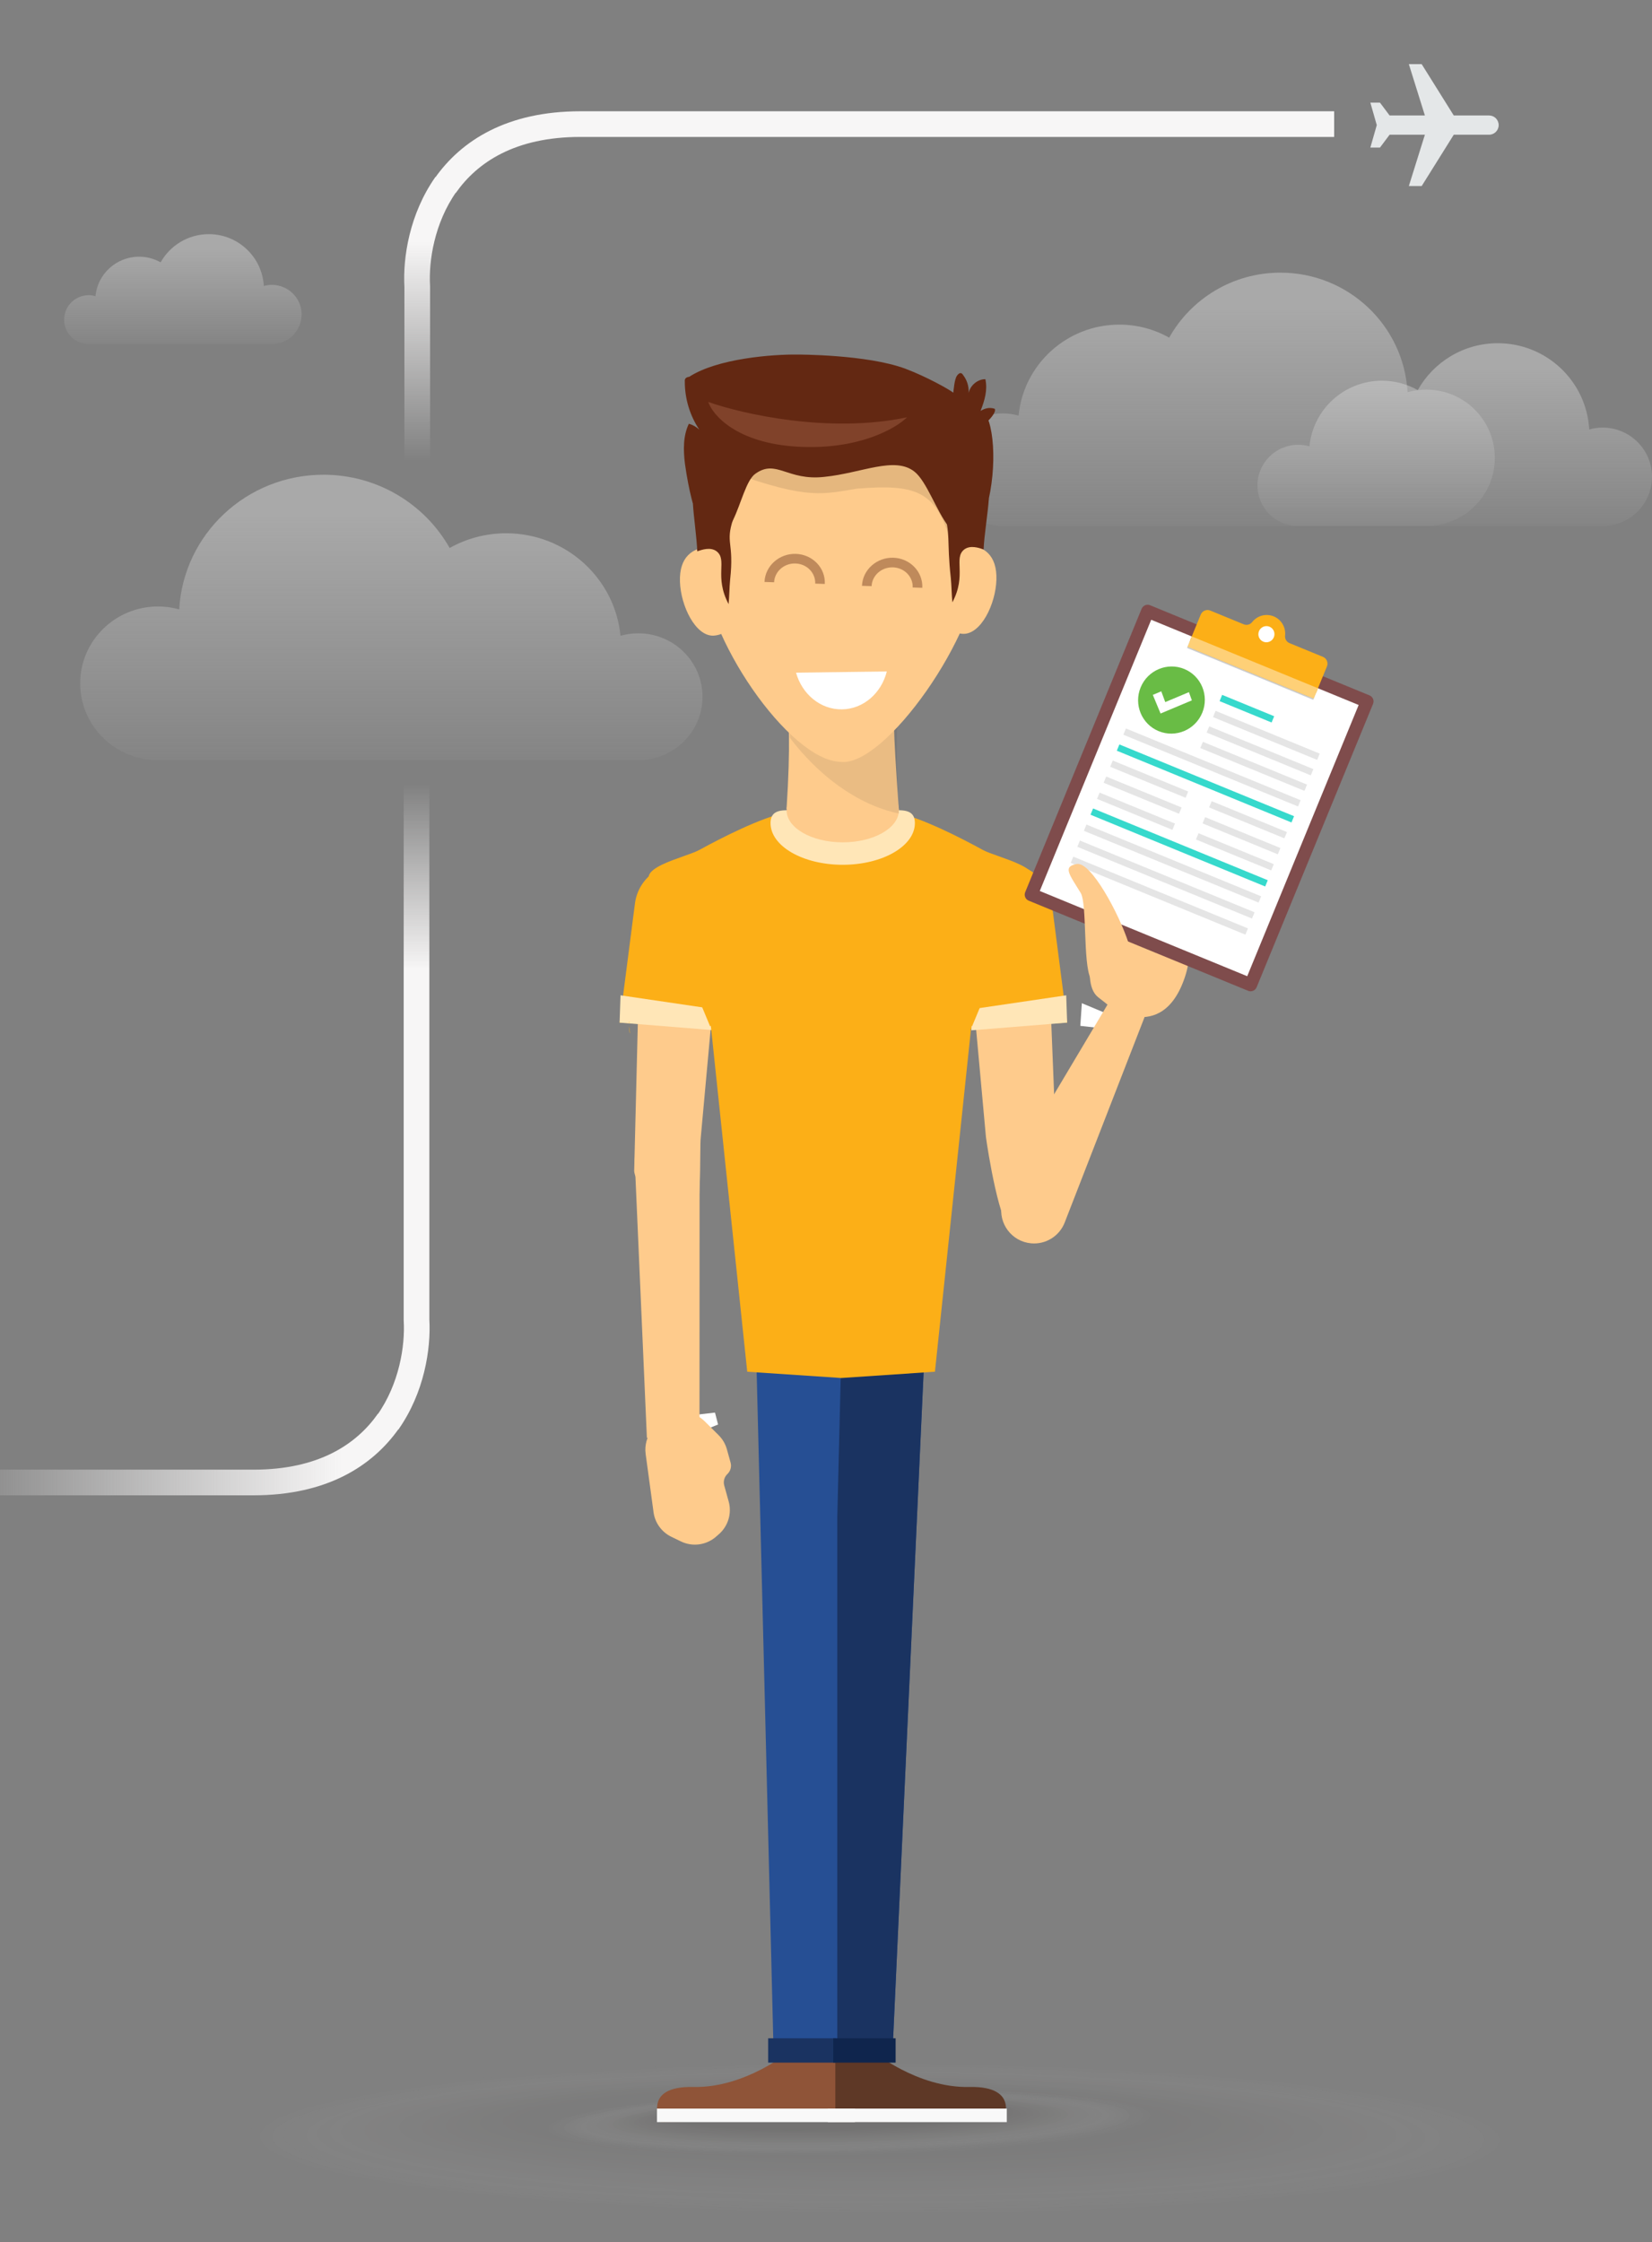 <svg width="1030" height="1398" viewBox="0 0 1030 1398" version="1.1" xmlns="http://www.w3.org/2000/svg" xmlns:xlink="http://www.w3.org/1999/xlink">
<rect x="0" y="0" width="1030" height="1398" fill="#808080" stroke="none"/>
<g id="Canvas" transform="matrix(2 0 0 2 -5688 2018)">
<clipPath id="clip-0" clip-rule="evenodd">
<path d="M 2844 -1009L 3359 -1009L 3359 -310L 2844 -310L 2844 -1009Z" fill="#FFFFFF"/>
</clipPath>
<g id="travel-medical-insurance--required-when" clip-path="url(#clip-0)">
<g id="Group">
<g id="Union">
<use xlink:href="#path0_fill" transform="translate(3139 -924)" fill="url(#paint0_linear)" fill-opacity="0.4"/>
</g>
<g id="Union">
<use xlink:href="#path1_fill" transform="translate(3236 -902)" fill="url(#paint1_linear)" fill-opacity="0.4"/>
</g>
<g id="Group" opacity="0.05">
<g id="Vector" opacity="0.038">
<use xlink:href="#path2_fill" transform="matrix(1 0.028 -0.028 1 2918.84 -372.182)" fill="#F7F6F6"/>
</g>
<g id="Vector" opacity="0.077">
<use xlink:href="#path3_fill" transform="matrix(1 0.028 -0.028 1 2922.35 -372.111)" fill="#EEEEEE"/>
</g>
<g id="Vector" opacity="0.115">
<use xlink:href="#path4_fill" transform="matrix(1 0.028 -0.028 1 2925.97 -371.334)" fill="#E6E5E5"/>
</g>
<g id="Vector" opacity="0.154">
<use xlink:href="#path5_fill" transform="matrix(1 0.028 -0.028 1 2929.6 -370.556)" fill="#DEDDDC"/>
</g>
<g id="Vector" opacity="0.192">
<use xlink:href="#path6_fill" transform="matrix(1 0.028 -0.028 1 2933.11 -370.457)" fill="#D5D4D3"/>
</g>
<g id="Vector" opacity="0.231">
<use xlink:href="#path7_fill" transform="matrix(1 0.028 -0.028 1 2936.74 -369.68)" fill="#CDCBCB"/>
</g>
<g id="Vector" opacity="0.269">
<use xlink:href="#path8_fill" transform="matrix(1 0.028 -0.028 1 2940.22 -368.739)" fill="#C5C3C2"/>
</g>
<g id="Vector" opacity="0.308">
<use xlink:href="#path9_fill" transform="matrix(1 0.028 -0.028 1 2943.73 -368.641)" fill="#BCBAB9"/>
</g>
<g id="Vector" opacity="0.346">
<use xlink:href="#path10_fill" transform="matrix(1 0.028 -0.028 1 2947.51 -368.535)" fill="#B4B1B0"/>
</g>
<g id="Vector" opacity="0.385">
<use xlink:href="#path11_fill" transform="matrix(1 0.028 -0.028 1 2951 -367.761)" fill="#ACA9A8"/>
</g>
<g id="Vector" opacity="0.423">
<use xlink:href="#path12_fill" transform="matrix(1 0.028 -0.028 1 2954.65 -367.685)" fill="#A3A09F"/>
</g>
<g id="Vector" opacity="0.462">
<use xlink:href="#path13_fill" transform="matrix(1 0.028 -0.028 1 2958.14 -366.912)" fill="#9B9896"/>
</g>
<g id="Vector" opacity="0.5">
<use xlink:href="#path14_fill" transform="matrix(1 0.028 -0.028 1 2961.63 -366.138)" fill="#938F8E"/>
</g>
<g id="Vector" opacity="0.538">
<use xlink:href="#path15_fill" transform="matrix(1 0.028 -0.028 1 2965.28 -366.036)" fill="#8A8685"/>
</g>
<g id="Vector" opacity="0.577">
<use xlink:href="#path16_fill" transform="matrix(1 0.028 -0.028 1 2968.92 -365.935)" fill="#827E7C"/>
</g>
<g id="Vector" opacity="0.615">
<use xlink:href="#path17_fill" transform="matrix(1 0.028 -0.028 1 2972.42 -365.194)" fill="#797573"/>
</g>
<g id="Vector" opacity="0.654">
<use xlink:href="#path18_fill" transform="matrix(1 0.028 -0.028 1 2976.04 -364.414)" fill="#716D6B"/>
</g>
<g id="Vector" opacity="0.692">
<use xlink:href="#path19_fill" transform="matrix(1 0.028 -0.028 1 2979.55 -364.318)" fill="#696462"/>
</g>
<g id="Vector" opacity="0.731">
<use xlink:href="#path20_fill" transform="matrix(1 0.028 -0.028 1 2983.18 -363.54)" fill="#605B59"/>
</g>
<g id="Vector" opacity="0.769">
<use xlink:href="#path21_fill" transform="matrix(1 0.028 -0.028 1 2986.82 -363.264)" fill="#585350"/>
</g>
<g id="Vector" opacity="0.808">
<use xlink:href="#path22_fill" transform="matrix(1 0.028 -0.028 1 2990.48 -363.84)" fill="#504A48"/>
</g>
<g id="Vector" opacity="0.846">
<use xlink:href="#path23_fill" transform="matrix(1 0.028 -0.028 1 2993.97 -363.066)" fill="#47413F"/>
</g>
<g id="Vector" opacity="0.885">
<use xlink:href="#path24_fill" transform="matrix(1 0.028 -0.028 1 2997.48 -362.967)" fill="#3F3936"/>
</g>
<g id="Vector" opacity="0.923">
<use xlink:href="#path25_fill" transform="matrix(1 0.028 -0.028 1 3001.11 -362.19)" fill="#37302D"/>
</g>
<g id="Vector" opacity="0.962">
<use xlink:href="#path26_fill" transform="matrix(1 0.028 -0.028 1 3004.74 -361.445)" fill="#2E2825"/>
</g>
</g>
<g id="Union">
<use xlink:href="#path27_fill" transform="matrix(-1 0 0 1 3063 -861)" fill="url(#paint27_linear)" fill-opacity="0.4"/>
</g>
<g id="Vector">
<use xlink:href="#path28_fill" transform="matrix(6.12323e-17 1 -1 6.12323e-17 3311.2 -989)" fill="#E4E7E8"/>
</g>
<g id="Vector 14 (Stroke)">
<use xlink:href="#path29_fill" transform="translate(2970 -953.809)" fill="url(#paint29_linear)"/>
</g>
<g id="Vector 14 (Stroke)">
<use xlink:href="#path30_fill" transform="translate(2979.57 -974.309)" fill="#F7F6F6"/>
</g>
<g id="Vector 14 (Stroke)">
<use xlink:href="#path29_fill" transform="matrix(-1 1.22465e-16 -1.22465e-16 -1 2977.92 -563.323)" fill="url(#paint31_linear)"/>
</g>
<g id="Vector 14 (Stroke)">
<use xlink:href="#path31_fill" transform="matrix(-1 1.22465e-16 -1.22465e-16 -1 2968.35 -542.823)" fill="url(#paint32_linear)"/>
</g>
<g id="Union">
<use xlink:href="#path32_fill" transform="translate(2864 -936)" fill="url(#paint33_linear)" fill-opacity="0.4"/>
</g>
<g id="Group">
<g id="Group">
<g id="Group" opacity="0.11">
<g id="Vector" opacity="0.038">
<use xlink:href="#path33_fill" transform="translate(3014.91 -357.528)" fill="#F7F6F6"/>
</g>
<g id="Vector" opacity="0.077">
<use xlink:href="#path34_fill" transform="translate(3016.55 -357.539)" fill="#EEEEEE"/>
</g>
<g id="Vector" opacity="0.115">
<use xlink:href="#path35_fill" transform="translate(3018.25 -357.261)" fill="#E6E5E5"/>
</g>
<g id="Vector" opacity="0.154">
<use xlink:href="#path36_fill" transform="translate(3019.95 -356.983)" fill="#DEDDDC"/>
</g>
<g id="Vector" opacity="0.192">
<use xlink:href="#path37_fill" transform="translate(3021.59 -356.983)" fill="#D5D4D3"/>
</g>
<g id="Vector" opacity="0.231">
<use xlink:href="#path38_fill" transform="translate(3023.29 -356.704)" fill="#CDCBCB"/>
</g>
<g id="Vector" opacity="0.269">
<use xlink:href="#path39_fill" transform="translate(3024.93 -356.358)" fill="#C5C3C2"/>
</g>
<g id="Vector" opacity="0.308">
<use xlink:href="#path40_fill" transform="translate(3026.57 -356.358)" fill="#BCBAB9"/>
</g>
<g id="Vector" opacity="0.346">
<use xlink:href="#path41_fill" transform="translate(3028.33 -356.358)" fill="#B4B1B0"/>
</g>
<g id="Vector" opacity="0.385">
<use xlink:href="#path42_fill" transform="translate(3029.97 -356.079)" fill="#ACA9A8"/>
</g>
<g id="Vector" opacity="0.423">
<use xlink:href="#path43_fill" transform="translate(3031.67 -356.091)" fill="#A3A09F"/>
</g>
<g id="Vector" opacity="0.462">
<use xlink:href="#path44_fill" transform="translate(3033.31 -355.812)" fill="#9B9896"/>
</g>
<g id="Vector" opacity="0.5">
<use xlink:href="#path45_fill" transform="translate(3034.95 -355.534)" fill="#938F8E"/>
</g>
<g id="Vector" opacity="0.538">
<use xlink:href="#path46_fill" transform="translate(3036.65 -355.534)" fill="#8A8685"/>
</g>
<g id="Vector" opacity="0.577">
<use xlink:href="#path47_fill" transform="translate(3038.35 -355.535)" fill="#827E7C"/>
</g>
<g id="Vector" opacity="0.615">
<use xlink:href="#path48_fill" transform="translate(3039.99 -355.27)" fill="#797573"/>
</g>
<g id="Vector" opacity="0.654">
<use xlink:href="#path49_fill" transform="translate(3041.69 -354.991)" fill="#716D6B"/>
</g>
<g id="Vector" opacity="0.692">
<use xlink:href="#path50_fill" transform="translate(3043.33 -354.992)" fill="#696462"/>
</g>
<g id="Vector" opacity="0.731">
<use xlink:href="#path51_fill" transform="translate(3045.03 -354.713)" fill="#605B59"/>
</g>
<g id="Vector" opacity="0.769">
<use xlink:href="#path52_fill" transform="translate(3046.73 -354.642)" fill="#585350"/>
</g>
<g id="Vector" opacity="0.808">
<use xlink:href="#path53_fill" transform="translate(3048.43 -354.922)" fill="#504A48"/>
</g>
<g id="Vector" opacity="0.846">
<use xlink:href="#path54_fill" transform="translate(3050.07 -354.643)" fill="#47413F"/>
</g>
<g id="Vector" opacity="0.885">
<use xlink:href="#path55_fill" transform="translate(3051.71 -354.643)" fill="#3F3936"/>
</g>
<g id="Vector" opacity="0.923">
<use xlink:href="#path56_fill" transform="translate(3053.41 -354.365)" fill="#37302D"/>
</g>
<g id="Vector" opacity="0.962">
<use xlink:href="#path57_fill" transform="translate(3055.11 -354.1)" fill="#2E2825"/>
</g>
<g id="Vector" opacity="0.4">
<use xlink:href="#path58_fill" transform="translate(3056.81 -354.1)" fill="#261F1C"/>
</g>
</g>
<g id="Group">
<g id="Vector">
<use xlink:href="#path59_fill" transform="translate(3056.31 -568.615)" fill="#FFFFFF"/>
</g>
<g id="Vector">
<use xlink:href="#path60_fill" transform="translate(3180.78 -696.245)" fill="#FFFFFF"/>
</g>
<g id="Vector">
<use xlink:href="#path61_fill" transform="translate(3079.76 -586.215)" fill="#264F94"/>
</g>
<g id="Vector">
<use xlink:href="#path62_fill" transform="translate(3105.02 -585.257)" fill="#1A3361"/>
</g>
<g id="Group">
<g id="Group">
<g id="Vector">
<use xlink:href="#path63_fill" transform="matrix(0.836 -0.548 0.548 0.836 2998.28 -708.689)" fill="#FECB8C"/>
</g>
<g id="Group">
<g id="Group">
<g id="Vector">
<use xlink:href="#path64_fill" transform="matrix(-0.958 -0.286 -0.286 0.958 3088.87 -644.615)" fill="#FECB8C"/>
</g>
<g id="Vector 12">
<use xlink:href="#path65_fill" transform="matrix(0.964 -0.268 0.268 0.964 3038.3 -568.772)" fill="#FECB8C"/>
</g>
</g>
</g>
</g>
<g id="Vector">
<use xlink:href="#path66_fill" transform="matrix(0.836 -0.548 0.548 0.836 3015.41 -723.378)" fill="#FCAF17"/>
</g>
<g id="Vector">
<use xlink:href="#path67_fill" transform="matrix(0.836 -0.548 0.548 0.836 3033.34 -696.013)" fill="#FFE6B7"/>
</g>
</g>
<g id="Group">
<g id="Group">
<g id="Vector">
<use xlink:href="#path68_fill" transform="matrix(-0.836 -0.548 -0.548 0.836 3215.86 -708.488)" fill="#FECB8C"/>
</g>
</g>
<g id="Vector">
<use xlink:href="#path66_fill" transform="matrix(-0.836 -0.548 -0.548 0.836 3198.42 -723.378)" fill="#FCAF17"/>
</g>
<g id="Vector">
<use xlink:href="#path67_fill" transform="matrix(-0.836 -0.548 -0.548 0.836 3180.49 -696.014)" fill="#FFE6B7"/>
</g>
</g>
<g id="Vector">
<use xlink:href="#path69_fill" transform="translate(3040.07 -689.062)" fill="#FCAF17"/>
</g>
<g id="Vector">
<use xlink:href="#path70_fill" transform="translate(3106.85 -757.756)" fill="#FCAF17"/>
</g>
<g id="Vector">
<use xlink:href="#path71_fill" transform="translate(3040.07 -690.498)" fill="#FCAF17"/>
</g>
<g id="Vector">
<use xlink:href="#path72_fill" transform="translate(3154.21 -698.396)" fill="#FECB8C"/>
</g>
<g id="XMLID 400">
<use xlink:href="#path73_fill" transform="matrix(-0.968 -0.25 -0.25 0.968 3218.08 -722.279)" fill="#FECB8C"/>
</g>
<g id="Union">
<use xlink:href="#path74_fill" transform="translate(3046.24 -758.396)" fill="#FCAF17"/>
</g>
<g id="Group">
<g id="Group">
<g id="Group">
<g id="Vector">
<use xlink:href="#path75_fill" transform="matrix(0.925 0.38 -0.38 0.925 3200.66 -821.079)" fill="#7F4C4C"/>
</g>
</g>
</g>
<g id="Group">
<g id="Group">
<g id="Vector">
<use xlink:href="#path76_fill" transform="matrix(0.925 0.38 -0.38 0.925 3202.88 -815.781)" fill="#FFFFFF"/>
</g>
</g>
</g>
<g id="Group">
<g id="Group">
<g id="Group">
<g id="Group">
<g id="Group">
<g id="Vector">
<use xlink:href="#path77_fill" transform="matrix(0.925 0.38 -0.38 0.925 3221.41 -824.918)" fill="#FCAF17"/>
</g>
</g>
</g>
</g>
<g id="Group">
<g id="Group">
<g id="Group">
<g id="Vector">
<use xlink:href="#path78_fill" transform="matrix(0.925 0.38 -0.38 0.925 3237.44 -814.573)" fill="#FFFFFF"/>
</g>
</g>
</g>
</g>
</g>
<g id="Vector">
<use xlink:href="#path79_fill" transform="matrix(0.925 0.38 -0.38 0.925 3215.37 -810.205)" fill="#000000" fill-opacity="0.2"/>
</g>
<g id="Group">
<g id="Vector">
<use xlink:href="#path79_fill" transform="matrix(0.925 0.38 -0.38 0.925 3215.53 -810.588)" fill="#FED077"/>
</g>
</g>
</g>
<g id="Group">
<g id="Group">
<g id="Group">
<g id="Vector">
<use xlink:href="#path80_fill" transform="matrix(0.925 0.38 -0.38 0.925 3225 -792.371)" fill="#36D9CC"/>
</g>
</g>
</g>
<g id="Group">
<g id="Group">
<g id="Vector">
<use xlink:href="#path81_fill" transform="matrix(0.925 0.38 -0.38 0.925 3222.95 -787.391)" fill="#E5E5E5"/>
</g>
</g>
</g>
<g id="Group">
<g id="Group">
<g id="Vector">
<use xlink:href="#path82_fill" transform="matrix(0.925 0.38 -0.38 0.925 3220.97 -782.563)" fill="#E5E5E5"/>
</g>
</g>
</g>
<g id="Group">
<g id="Group">
<g id="Vector">
<use xlink:href="#path83_fill" transform="matrix(0.925 0.38 -0.38 0.925 3195 -781.898)" fill="#E5E5E5"/>
</g>
</g>
</g>
<g id="Group">
<g id="Group">
<g id="Vector">
<use xlink:href="#path83_fill" transform="matrix(0.925 0.38 -0.38 0.925 3192.96 -776.917)" fill="#36D9CC"/>
</g>
</g>
</g>
<g id="Group">
<g id="Group">
<g id="Vector">
<use xlink:href="#path84_fill" transform="matrix(0.925 0.38 -0.38 0.925 3184.76 -756.956)" fill="#36D9CC"/>
</g>
</g>
</g>
<g id="Group">
<g id="Group">
<g id="Vector">
<use xlink:href="#path85_fill" transform="matrix(0.925 0.38 -0.38 0.925 3182.7 -751.937)" fill="#E5E5E5"/>
</g>
</g>
</g>
<g id="Group">
<g id="Group">
<g id="Vector">
<use xlink:href="#path85_fill" transform="matrix(0.925 0.38 -0.38 0.925 3180.65 -746.956)" fill="#E5E5E5"/>
</g>
</g>
</g>
<g id="Group">
<g id="Group">
<g id="Vector">
<use xlink:href="#path86_fill" transform="matrix(0.925 0.38 -0.38 0.925 3178.59 -741.937)" fill="#E5E5E5"/>
</g>
</g>
</g>
<g id="Group">
<g id="Group">
<g id="Vector">
<use xlink:href="#path87_fill" transform="matrix(0.925 0.38 -0.38 0.925 3190.9 -771.898)" fill="#E5E5E5"/>
</g>
</g>
</g>
<g id="Group">
<g id="Group">
<g id="Vector">
<use xlink:href="#path88_fill" transform="matrix(0.925 0.38 -0.38 0.925 3221.73 -759.237)" fill="#E5E5E5"/>
</g>
</g>
</g>
<g id="Group">
<g id="Group">
<g id="Vector">
<use xlink:href="#path87_fill" transform="matrix(0.925 0.38 -0.38 0.925 3188.85 -766.917)" fill="#E5E5E5"/>
</g>
</g>
</g>
<g id="Group">
<g id="Group">
<g id="Vector">
<use xlink:href="#path88_fill" transform="matrix(0.925 0.38 -0.38 0.925 3219.69 -754.256)" fill="#E5E5E5"/>
</g>
</g>
</g>
<g id="Group">
<g id="Group">
<g id="Vector">
<use xlink:href="#path89_fill" transform="matrix(0.925 0.38 -0.38 0.925 3186.79 -761.898)" fill="#E5E5E5"/>
</g>
</g>
</g>
<g id="Group">
<g id="Group">
<g id="Vector">
<use xlink:href="#path90_fill" transform="matrix(0.925 0.38 -0.38 0.925 3217.63 -749.237)" fill="#E5E5E5"/>
</g>
</g>
</g>
<g id="Group">
<g id="Group">
<g id="Vector">
<use xlink:href="#path91_fill" transform="matrix(0.925 0.38 -0.38 0.925 3218.99 -777.735)" fill="#E5E5E5"/>
</g>
</g>
</g>
<g id="Group">
<g id="Group">
<g id="Vector">
<use xlink:href="#path92_fill" transform="matrix(0.925 0.38 -0.38 0.925 3203.57 -804.392)" fill="#69BC45"/>
</g>
<g id="Vector">
<use xlink:href="#path93_fill" transform="matrix(0.925 0.38 -0.38 0.925 3205.31 -797.053)" fill="#FFFFFF"/>
</g>
</g>
</g>
</g>
</g>
<g id="XMLID 390">
<use xlink:href="#path94_fill" transform="matrix(-0.99 0.14 0.14 0.99 3207.45 -743.573)" fill="#FECB8C"/>
</g>
</g>
<g id="Vector">
<use xlink:href="#path95_fill" transform="translate(3048.85 -369.626)" fill="#8F5438"/>
</g>
<g id="Vector">
<use xlink:href="#path96_fill" transform="translate(3104.41 -370.597)" fill="#5E3826"/>
</g>
<g id="Group">
<g id="Vector">
<use xlink:href="#path97_fill" transform="matrix(-1 -1.21923e-16 1.23009e-16 -1 3110.52 -347.42)" fill="#F9F9F9"/>
</g>
</g>
<g id="Group">
<g id="Vector">
<use xlink:href="#path98_fill" transform="matrix(-1 -1.21923e-16 1.23009e-16 -1 3157.86 -347.42)" fill="#F9F9F9"/>
</g>
</g>
<g id="Group">
<g id="Vector">
<use xlink:href="#path99_fill" transform="translate(3083.47 -373.547)" fill="#1A3361"/>
</g>
</g>
<g id="Group">
<g id="Vector">
<use xlink:href="#path100_fill" transform="translate(3103.76 -373.547)" fill="#0F254D"/>
</g>
</g>
</g>
<g id="Group">
<g id="Group">
<g id="Ellipse 11">
<use xlink:href="#path101_fill" transform="matrix(1 1.55837e-12 2.4143e-11 1 3084.21 -756.395)" fill="#FFE6B7"/>
</g>
<g id="Ellipse 11">
<use xlink:href="#path102_fill" transform="matrix(1 1.55837e-12 2.4143e-11 1 3089.21 -793.979)" fill="#FECB8C"/>
<use xlink:href="#path103_fill" transform="matrix(1 1.55837e-12 2.4143e-11 1 3089.21 -793.979)" fill="#FECB8C"/>
</g>
<g id="Vector" style="mix-blend-mode:multiply">
<use xlink:href="#path104_fill" transform="matrix(1 -0.001 0.001 1 3090.21 -784.354)" fill="#373432" fill-opacity="0.1"/>
</g>
</g>
<g id="Vector">
<use xlink:href="#path105_fill" transform="matrix(1 -0.001 0.001 1 3063 -883.609)" fill="#FECB8C"/>
</g>
<g id="XMLID 386" opacity="0.1">
<use xlink:href="#path106_fill" transform="matrix(0.994 0.11 -0.111 0.994 3074.51 -882.037)"/>
</g>
<g id="Vector">
<use xlink:href="#path107_fill" transform="matrix(1 -0.013 0.013 1 3092.16 -799.295)" fill="#FFFFFF"/>
</g>
<g id="Vector">
<use xlink:href="#path108_fill" transform="matrix(1 -0.001 0.001 1 3055.95 -838.567)" fill="#FECB8C"/>
</g>
<g id="Vector">
<use xlink:href="#path109_fill" transform="matrix(1 -0.001 0.001 1 3134.6 -839.13)" fill="#FECB8C"/>
</g>
<g id="Vector">
<use xlink:href="#path110_fill" transform="matrix(1 -0.001 0.001 1 3137.97 -853.444)" fill="#632812"/>
</g>
<g id="Vector">
<use xlink:href="#path111_fill" transform="matrix(1 -0.001 0.001 1 3060.02 -851.812)" fill="#632812"/>
</g>
<g id="XMLID 503">
<use xlink:href="#path112_fill" transform="matrix(0.999 -0.052 0.052 0.999 3055.73 -896.704)" fill="#632812"/>
</g>
<g id="Vector 10">
<use xlink:href="#path113_fill" transform="matrix(0.997 -0.079 0.079 0.997 3064.79 -883.69)" fill="#80422A"/>
</g>
<g id="Group">
<g id="Ellipse 9">
<use xlink:href="#path114_stroke" transform="matrix(0.999 0.033 -0.043 0.999 3084.15 -835.088)" fill="#632812" fill-opacity="0.4"/>
</g>
<g id="Ellipse 9">
<use xlink:href="#path115_stroke" transform="matrix(0.999 0.033 -0.043 0.999 3114.54 -833.883)" fill="#632812" fill-opacity="0.4"/>
</g>
</g>
</g>
</g>
</g>
</g>
</g>
<defs>
<linearGradient id="paint0_linear" x1="0" y1="0" x2="1" y2="0" gradientUnits="userSpaceOnUse" gradientTransform="matrix(-1.61262e-12 82.145 -72925.1 -0.001 36555.6 6.983)">
<stop offset="0.055" stop-color="#E5E5E5"/>
<stop offset="0.983" stop-color="#E8E8E8" stop-opacity="0"/>
</linearGradient>
<linearGradient id="paint1_linear" x1="0" y1="0" x2="1" y2="0" gradientUnits="userSpaceOnUse" gradientTransform="matrix(-1.15996e-12 59.269 -52454.9 -0 26294.4 5.038)">
<stop offset="0.055" stop-color="#E5E5E5"/>
<stop offset="0.983" stop-color="#E8E8E8" stop-opacity="0"/>
</linearGradient>
<linearGradient id="paint27_linear" x1="0" y1="0" x2="1" y2="0" gradientUnits="userSpaceOnUse" gradientTransform="matrix(-1.82952e-12 92.543 -82733.8 -0.001 41472.4 7.866)">
<stop offset="0.055" stop-color="#E5E5E5"/>
<stop offset="0.983" stop-color="#E8E8E8" stop-opacity="0"/>
</linearGradient>
<linearGradient id="paint29_linear" x1="0" y1="0" x2="1" y2="0" gradientUnits="userSpaceOnUse" gradientTransform="matrix(-2.05041e-11 72 -357574 6.33375e-07 178800 18)">
<stop offset="0.022" stop-color="#F7F6F6"/>
<stop offset="0.978" stop-color="#F7F6F6" stop-opacity="0"/>
</linearGradient>
<linearGradient id="paint31_linear" x1="0" y1="0" x2="1" y2="0" gradientUnits="userSpaceOnUse" gradientTransform="matrix(-2.06502e-11 187.677 -932058 1.90832e-06 466042 18)">
<stop offset="0.667" stop-color="#F7F6F6"/>
<stop offset="0.978" stop-color="#F7F6F6" stop-opacity="0"/>
</linearGradient>
<linearGradient id="paint32_linear" x1="0" y1="0" x2="1" y2="0" gradientUnits="userSpaceOnUse" gradientTransform="matrix(131.5 4.17519e-14 0.01 1.18065e+08 14.342 -5.90326e+07)">
<stop offset="0.022" stop-color="#F7F6F6"/>
<stop offset="0.978" stop-color="#F7F6F6" stop-opacity="0"/>
</linearGradient>
<linearGradient id="paint33_linear" x1="0" y1="0" x2="1" y2="0" gradientUnits="userSpaceOnUse" gradientTransform="matrix(-6.98062e-13 35.628 -31567.4 -0 15824 3.029)">
<stop offset="0.055" stop-color="#E5E5E5"/>
<stop offset="0.983" stop-color="#E8E8E8" stop-opacity="0"/>
</linearGradient>
<path id="path0_fill" fill-rule="evenodd" d="M 149.552 79L 104.161 79L 54.035 79C 54.006 79 53.976 79 53.946 79C 53.917 79 53.887 79 53.857 79L 17.69 79C 17.674 79 17.658 79 17.643 79C 7.899 79 0 71.14 0 61.444C 0 51.749 7.899 43.889 17.643 43.889C 19.341 43.889 20.983 44.128 22.538 44.573C 24.069 28.654 37.547 16.205 53.946 16.205C 59.593 16.205 64.894 17.681 69.48 20.267C 76.266 8.176 89.254 0 104.161 0C 125.33 0 142.629 16.488 143.795 37.263C 145.648 36.741 147.604 36.462 149.625 36.462C 161.43 36.462 171 45.984 171 57.731C 171 69.138 161.975 78.448 150.643 78.976L 150.643 79L 149.698 79C 149.674 79 149.649 79 149.625 79C 149.601 79 149.576 79 149.552 79Z"/>
<path id="path1_fill" fill-rule="evenodd" d="M 107.581 57L 74.923 57L 38.857 57C 38.839 57 38.821 57 38.803 57C 38.786 57 38.768 57 38.75 57L 12.69 57C 5.682 57 0 51.329 0 44.333C 0 37.338 5.682 31.667 12.69 31.667C 13.912 31.667 15.093 31.839 16.211 32.16C 17.313 20.675 27.007 11.692 38.803 11.692C 42.865 11.692 46.678 12.757 49.977 14.623C 54.858 5.899 64.2 0 74.923 0C 90.149 0 102.593 11.896 103.431 26.886C 104.764 26.509 106.171 26.308 107.625 26.308C 116.116 26.308 123 33.178 123 41.654C 123 49.884 116.509 56.601 108.357 56.983L 108.357 57L 107.669 57C 107.654 57 107.64 57 107.625 57C 107.61 57 107.596 57 107.581 57Z"/>
<path id="path2_fill" d="M 201.101 49.24C 89.948 51.949 6.44006e-08 43.146 6.44006e-08 29.605C 6.44006e-08 16.064 90.084 3.199 201.101 0.491C 312.119 -2.218 402.202 6.584 402.202 19.449C 402.067 33.667 312.119 46.532 201.101 49.24Z"/>
<path id="path3_fill" d="M 197.049 47.914C 88.193 50.622 2.57602e-07 42.498 2.57602e-07 28.956C 2.57602e-07 16.092 88.193 3.227 196.914 0.519C 305.771 -2.189 393.964 5.935 393.964 19.477C 393.964 33.018 305.771 45.883 197.049 47.914Z"/>
<path id="path4_fill" d="M 192.863 46.561C 86.437 49.27 0 41.145 0 28.28C 0 15.416 86.437 3.229 192.863 0.52C 299.423 -2.188 385.86 5.937 385.86 18.801C 385.86 31.666 299.423 44.53 192.863 46.561Z"/>
<path id="path5_fill" d="M 188.811 45.209C 84.546 47.917 -2.57602e-07 39.792 -2.57602e-07 27.605C -2.57602e-07 15.418 84.546 3.23 188.811 0.522C 293.076 -2.186 377.622 5.938 377.622 18.126C 377.622 30.99 293.076 42.5 188.811 45.209Z"/>
<path id="path6_fill" d="M 184.759 44.532C 82.655 47.24 2.57602e-07 39.115 2.57602e-07 26.928C 2.57602e-07 14.74 82.655 3.23 184.759 0.522C 286.863 -2.186 369.518 5.938 369.518 18.126C 369.518 30.313 286.863 41.823 184.759 44.532Z"/>
<path id="path7_fill" d="M 180.707 43.179C 80.9 45.21 0 37.762 0 26.252C 0 14.742 80.9 3.232 180.707 0.523C 280.515 -2.185 361.415 5.94 361.415 17.45C 361.28 28.96 280.38 40.471 180.707 43.179Z"/>
<path id="path8_fill" d="M 176.656 41.66C 79.144 44.368 5.15205e-07 36.92 5.15205e-07 25.41C 5.15205e-07 13.899 79.009 3.066 176.656 0.358C 274.167 -1.673 353.311 5.098 353.311 16.608C 353.311 28.118 274.167 38.951 176.656 41.66Z"/>
<path id="path9_fill" d="M 172.604 40.983C 77.388 43.014 1.03041e-06 36.243 1.03041e-06 24.733C 1.03041e-06 13.899 77.253 2.389 172.469 0.358C 267.685 -1.673 345.073 5.098 345.073 16.608C 345.208 27.441 267.955 38.274 172.604 40.983Z"/>
<path id="path10_fill" d="M 168.417 39.63C 75.362 41.661 1.91929e-14 34.89 1.91929e-14 24.057C 1.91929e-14 13.224 75.362 2.39 168.417 0.359C 261.472 -1.672 336.834 5.099 336.834 15.932C 336.834 26.765 261.472 37.598 168.417 39.63Z"/>
<path id="path11_fill" d="M 164.365 38.276C 73.606 40.308 5.15205e-07 33.537 5.15205e-07 23.381C 5.15205e-07 12.548 73.606 2.392 164.365 0.36C 255.124 -1.671 328.731 5.1 328.731 15.256C 328.731 26.089 255.124 36.245 164.365 38.276Z"/>
<path id="path12_fill" d="M 160.314 37.627C 71.851 39.658 -1.03041e-06 33.564 -1.03041e-06 22.731C -1.03041e-06 12.575 71.716 2.419 160.314 0.388C 248.777 -1.644 320.627 4.45 320.627 15.283C 320.492 25.439 248.777 35.596 160.314 37.627Z"/>
<path id="path13_fill" d="M 156.262 36.274C 69.96 38.305 -5.15205e-07 32.212 -5.15205e-07 22.055C -5.15205e-07 11.899 69.96 2.42 156.262 0.389C 242.564 -1.642 312.524 4.452 312.524 14.608C 312.524 24.087 242.564 34.243 156.262 36.274Z"/>
<path id="path14_fill" d="M 152.21 34.921C 68.204 36.953 1.91929e-14 30.859 1.91929e-14 21.38C 1.91929e-14 11.901 68.069 2.422 152.21 0.391C 236.216 -1.641 304.42 4.453 304.42 13.932C 304.42 23.411 236.216 32.89 152.21 34.921Z"/>
<path id="path15_fill" d="M 148.158 34.244C 66.448 36.276 1.03041e-06 30.182 1.03041e-06 20.703C 1.03041e-06 11.224 66.313 2.422 148.023 0.391C 229.733 -1.641 296.047 4.453 296.047 13.932C 296.182 22.734 229.868 32.213 148.158 34.244Z"/>
<path id="path16_fill" d="M 143.972 32.892C 64.423 34.923 2.06082e-06 28.829 2.06082e-06 20.027C 2.06082e-06 11.225 64.423 2.423 143.972 0.392C 223.521 -1.639 287.943 4.455 287.943 13.257C 287.943 22.058 223.521 31.538 143.972 32.892Z"/>
<path id="path17_fill" d="M 140.055 31.572C 62.802 33.603 0 28.186 0 19.384C 0 10.582 62.667 1.781 139.92 0.426C 217.173 -1.605 279.84 3.812 279.84 12.614C 279.84 21.416 217.308 29.541 140.055 31.572Z"/>
<path id="path18_fill" d="M 135.868 30.218C 60.911 32.249 1.03041e-06 26.832 1.03041e-06 18.707C 1.03041e-06 10.582 60.776 1.781 135.868 0.426C 210.825 -1.605 271.736 3.812 271.736 12.614C 271.736 20.062 210.825 28.186 135.868 30.218Z"/>
<path id="path19_fill" d="M 131.816 29.543C 59.02 31.574 -1.03041e-06 26.157 -1.03041e-06 18.032C -1.03041e-06 9.907 59.02 1.783 131.816 0.428C 204.613 -1.603 263.633 3.814 263.633 11.939C 263.633 19.386 204.613 27.511 131.816 29.543Z"/>
<path id="path20_fill" d="M 127.765 28.19C 57.264 30.222 0 24.805 0 17.357C 0 9.232 57.13 1.784 127.63 0.43C 198.13 -1.601 255.259 3.816 255.259 11.264C 255.394 18.711 198.265 26.159 127.765 28.19Z"/>
<path id="path21_fill" d="M 123.578 27.34C 55.374 28.694 1.03041e-06 24.631 1.03041e-06 16.506C 1.03041e-06 9.059 55.374 1.611 123.578 0.257C 191.782 -1.098 247.156 2.965 247.156 11.09C 247.156 17.86 191.917 25.308 123.578 27.34Z"/>
<path id="path22_fill" d="M 119.526 26.664C 53.483 28.018 2.06082e-06 23.956 2.06082e-06 16.508C 2.06082e-06 9.06 53.483 2.289 119.526 0.258C 185.569 -1.096 239.052 2.966 239.052 10.414C 239.052 18.539 185.434 25.31 119.526 26.664Z"/>
<path id="path23_fill" d="M 115.474 25.311C 51.727 26.665 0 22.603 0 15.832C 0 9.061 51.727 2.291 115.474 0.259C 179.222 -1.095 230.949 2.968 230.949 9.739C 230.949 17.186 179.222 23.957 115.474 25.311Z"/>
<path id="path24_fill" d="M 111.423 24.634C 49.971 25.988 -2.06082e-06 21.926 -2.06082e-06 15.155C -2.06082e-06 8.384 49.836 2.291 111.423 0.259C 172.874 -1.095 222.845 2.968 222.845 9.739C 222.845 16.509 173.009 23.28 111.423 24.634Z"/>
<path id="path25_fill" d="M 107.371 23.281C 48.081 24.636 -1.03041e-06 20.573 -1.03041e-06 14.479C -1.03041e-06 8.386 48.081 2.292 107.371 0.261C 166.661 -1.093 214.607 2.969 214.607 9.063C 214.607 15.834 166.661 21.927 107.371 23.281Z"/>
<path id="path26_fill" d="M 103.185 21.963C 46.19 23.317 -0.135 19.932 0 13.838C 0 7.744 46.19 1.651 103.185 0.296C 160.179 -1.058 206.369 2.328 206.369 8.421C 206.369 14.515 160.179 20.609 103.185 21.963Z"/>
<path id="path27_fill" fill-rule="evenodd" d="M 169.75 41.077C 167.457 41.077 165.238 41.391 163.136 41.979C 161.813 18.575 142.187 0 118.171 0C 101.259 0 86.525 9.211 78.825 22.832C 73.623 19.919 67.609 18.256 61.202 18.256C 42.597 18.256 27.307 32.281 25.569 50.215C 23.806 49.713 21.943 49.444 20.016 49.444C 8.961 49.444 0 58.299 0 69.222C 0 80.145 8.961 89 20.016 89C 20.033 89 20.049 89 20.066 89L 61.135 89C 61.158 89 61.18 89 61.202 89C 61.225 89 61.247 89 61.27 89L 118.095 89C 118.121 89 118.146 89 118.171 89C 118.196 89 118.221 89 118.246 89L 169.75 89L 170.905 89L 170.905 88.973C 183.761 88.378 194 77.889 194 65.038C 194 51.805 183.143 41.077 169.75 41.077Z"/>
<path id="path28_fill" d="M 38 28L 38 24L 22 14L 22 3C 22 1.34 20.66 0 19 0C 17.34 0 16 1.34 16 3L 16 14L 0 24L 0 28L 16 23L 16 34L 12 37L 12 40L 19 38L 26 40L 26 37L 22 34L 22 23L 38 28Z"/>
<path id="path29_fill" d="M 16.27 4.603C 9.432 14.322 7.606 26.118 8.066 33.942L 8.073 34.059L 8.073 34.177L 8.073 324.677L 0.073 324.677L 0.073 34.291C -0.441 25.116 1.65 11.481 9.727 0L 16.27 4.603Z"/>
<path id="path30_fill" d="M 0 20.823C 8.272 9.066 22.529 0 45.346 0L 280.346 0L 280.346 8L 45.346 8C 24.963 8 13.221 15.934 6.543 25.427L 0 20.823Z"/>
<path id="path31_fill" d="M 0 20.823C 8.272 9.066 22.529 0 45.346 0L 124.346 0L 124.346 8L 45.346 8C 24.963 8 13.221 15.934 6.543 25.427L 0 20.823Z"/>
<path id="path32_fill" fill-rule="evenodd" d="M 64.769 34.264L 45.088 34.264L 23.352 34.264L 7.637 34.264C 3.419 34.264 0 30.855 0 26.65C 0 22.445 3.419 19.036 7.637 19.036C 8.372 19.036 9.083 19.139 9.756 19.332C 10.419 12.428 16.253 7.029 23.352 7.029C 25.796 7.029 28.091 7.669 30.076 8.79C 33.013 3.546 38.636 0 45.088 0C 54.252 0 61.74 7.151 62.245 16.162C 63.047 15.935 63.894 15.814 64.769 15.814C 69.879 15.814 74.022 19.945 74.022 25.039C 74.022 29.987 70.115 34.025 65.21 34.254L 65.21 34.264L 64.769 34.264Z"/>
<path id="path33_fill" d="M 93.827 20.286C 41.967 21.401 3.00472e-08 17.775 3.00472e-08 12.196C 3.00472e-08 6.618 42.03 1.318 93.827 0.202C 145.624 -0.914 187.654 2.713 187.654 8.012C 187.591 13.87 145.624 19.17 93.827 20.286Z"/>
<path id="path34_fill" d="M 91.937 19.739C 41.148 20.855 1.20189e-07 17.508 1.20189e-07 11.929C 1.20189e-07 6.629 41.148 1.329 91.874 0.214C 142.663 -0.902 183.811 2.445 183.811 8.024C 183.811 13.603 142.663 18.902 91.937 19.739Z"/>
<path id="path35_fill" d="M 89.983 19.182C 40.329 20.298 0 16.951 0 11.651C 0 6.351 40.329 1.33 89.983 0.214C 139.701 -0.901 180.03 2.446 180.03 7.746C 180.03 13.045 139.701 18.345 89.983 19.182Z"/>
<path id="path36_fill" d="M 88.093 18.625C 39.447 19.741 -1.20189e-07 16.393 -1.20189e-07 11.372C -1.20189e-07 6.352 39.447 1.331 88.093 0.215C 136.739 -0.901 176.186 2.446 176.186 7.467C 176.186 12.767 136.739 17.509 88.093 18.625Z"/>
<path id="path37_fill" d="M 86.203 18.346C 38.564 19.462 1.20189e-07 16.114 1.20189e-07 11.094C 1.20189e-07 6.073 38.564 1.331 86.203 0.215C 133.841 -0.901 172.405 2.446 172.405 7.467C 172.405 12.488 133.841 17.23 86.203 18.346Z"/>
<path id="path38_fill" d="M 84.312 17.788C 37.745 18.625 0 15.557 0 10.815C 0 6.073 37.745 1.331 84.312 0.216C 130.879 -0.9 168.624 2.447 168.624 7.189C 168.561 11.931 130.816 16.673 84.312 17.788Z"/>
<path id="path39_fill" d="M 82.422 17.163C 36.926 18.278 2.40378e-07 15.21 2.40378e-07 10.468C 2.40378e-07 5.726 36.863 1.263 82.422 0.148C 127.918 -0.689 164.843 2.1 164.843 6.842C 164.843 11.584 127.918 16.047 82.422 17.163Z"/>
<path id="path40_fill" d="M 80.531 16.884C 36.107 17.72 4.80755e-07 14.931 4.80755e-07 10.189C 4.80755e-07 5.726 36.044 0.984 80.468 0.148C 124.893 -0.689 161 2.1 161 6.842C 161.063 11.305 125.019 15.768 80.531 16.884Z"/>
<path id="path41_fill" d="M 78.578 16.326C 35.162 17.163 8.95477e-15 14.374 8.95477e-15 9.911C 8.95477e-15 5.448 35.162 0.985 78.578 0.148C 121.994 -0.689 157.156 2.101 157.156 6.564C 157.156 11.027 121.994 15.489 78.578 16.326Z"/>
<path id="path42_fill" d="M 76.688 15.769C 34.342 16.606 2.40378e-07 13.816 2.40378e-07 9.632C 2.40378e-07 5.169 34.342 0.985 76.688 0.148C 119.033 -0.688 153.375 2.101 153.375 6.285C 153.375 10.748 119.033 14.932 76.688 15.769Z"/>
<path id="path43_fill" d="M 74.797 15.501C 33.523 16.338 -4.80755e-07 13.828 -4.80755e-07 9.365C -4.80755e-07 5.181 33.46 0.997 74.797 0.16C 116.071 -0.677 149.594 1.833 149.594 6.296C 149.531 10.48 116.071 14.664 74.797 15.501Z"/>
<path id="path44_fill" d="M 72.907 14.944C 32.641 15.781 -2.40378e-07 13.27 -2.40378e-07 9.086C -2.40378e-07 4.902 32.641 0.997 72.907 0.16C 113.172 -0.676 145.813 1.834 145.813 6.018C 145.813 9.923 113.172 14.107 72.907 14.944Z"/>
<path id="path45_fill" d="M 71.016 14.387C 31.822 15.223 8.95476e-15 12.713 8.95476e-15 8.808C 8.95476e-15 4.903 31.759 0.998 71.016 0.161C 110.211 -0.676 142.033 1.835 142.033 5.74C 142.033 9.645 110.211 13.55 71.016 14.387Z"/>
<path id="path46_fill" d="M 69.126 14.108C 31.003 14.944 4.80755e-07 12.434 4.80755e-07 8.529C 4.80755e-07 4.624 30.94 0.998 69.063 0.161C 107.186 -0.676 138.126 1.835 138.126 5.74C 138.189 9.366 107.249 13.271 69.126 14.108Z"/>
<path id="path47_fill" d="M 67.172 13.55C 30.058 14.387 9.61511e-07 11.877 9.61511e-07 8.251C 9.61511e-07 4.625 30.058 0.998 67.172 0.162C 104.287 -0.675 134.345 1.835 134.345 5.461C 134.345 9.087 104.287 12.993 67.172 13.55Z"/>
<path id="path48_fill" d="M 65.345 13.007C 29.301 13.844 0 11.612 0 7.986C 0 4.36 29.238 0.734 65.282 0.176C 101.326 -0.661 130.564 1.57 130.564 5.197C 130.564 8.823 101.389 12.17 65.345 13.007Z"/>
<path id="path49_fill" d="M 63.392 12.449C 28.419 13.286 4.80755e-07 11.054 4.80755e-07 7.707C 4.80755e-07 4.36 28.356 0.734 63.392 0.176C 98.364 -0.661 126.783 1.57 126.783 5.197C 126.783 8.265 98.364 11.612 63.392 12.449Z"/>
<path id="path50_fill" d="M 61.501 12.171C 27.537 13.008 -4.80755e-07 10.776 -4.80755e-07 7.429C -4.80755e-07 4.082 27.537 0.734 61.501 0.176C 95.466 -0.66 123.002 1.571 123.002 4.918C 123.002 7.987 95.466 11.334 61.501 12.171Z"/>
<path id="path51_fill" d="M 59.611 11.614C 26.718 12.45 0 10.219 0 7.151C 0 3.803 26.655 0.735 59.548 0.177C 92.441 -0.66 119.096 1.572 119.096 4.64C 119.159 7.709 92.504 10.777 59.611 11.614Z"/>
<path id="path52_fill" d="M 57.657 11.263C 25.836 11.821 4.80755e-07 10.147 4.80755e-07 6.8C 4.80755e-07 3.732 25.836 0.664 57.657 0.106C 89.479 -0.452 115.315 1.221 115.315 4.569C 115.315 7.358 89.542 10.426 57.657 11.263Z"/>
<path id="path53_fill" d="M 55.767 10.985C 24.953 11.543 9.61511e-07 9.869 9.61511e-07 6.801C 9.61511e-07 3.732 24.953 0.943 55.767 0.106C 86.581 -0.452 111.534 1.222 111.534 4.29C 111.534 7.638 86.518 10.427 55.767 10.985Z"/>
<path id="path54_fill" d="M 53.877 10.428C 24.134 10.985 0 9.312 0 6.522C 0 3.733 24.134 0.944 53.877 0.107C 83.619 -0.451 107.753 1.223 107.753 4.012C 107.753 7.08 83.619 9.87 53.877 10.428Z"/>
<path id="path55_fill" d="M 51.986 10.149C 23.315 10.706 -9.61511e-07 9.033 -9.61511e-07 6.243C -9.61511e-07 3.454 23.252 0.944 51.986 0.107C 80.657 -0.451 103.972 1.223 103.972 4.012C 103.972 6.801 80.72 9.591 51.986 10.149Z"/>
<path id="path56_fill" d="M 50.096 9.591C 22.433 10.149 -4.80755e-07 8.476 -4.80755e-07 5.965C -4.80755e-07 3.455 22.433 0.944 50.096 0.107C 77.759 -0.45 100.129 1.223 100.129 3.734C 100.129 6.523 77.759 9.033 50.096 9.591Z"/>
<path id="path57_fill" d="M 48.142 9.048C 21.551 9.606 -0.063 8.211 0 5.701C 0 3.19 21.551 0.68 48.142 0.122C 74.734 -0.436 96.285 0.959 96.285 3.469C 96.285 5.98 74.734 8.49 48.142 9.048Z"/>
<path id="path58_fill" d="M 46.252 8.769C 20.732 9.327 -1.92302e-06 7.932 -1.92302e-06 5.422C -1.92302e-06 3.19 20.732 0.68 46.252 0.122C 71.772 -0.436 92.504 0.959 92.504 3.469C 92.504 5.701 71.772 8.211 46.252 8.769Z"/>
<path id="path59_fill" d="M 10.583 7.30765e-06L 0 1.197L 0.361 8.261L 11.545 3.712L 10.583 7.30765e-06Z"/>
<path id="path60_fill" d="M 10.703 8.261L 0 7.064L 0.481 0L 11.665 4.669L 10.703 8.261Z"/>
<path id="path61_fill" d="M 52.313 1.796L 0 -7.30765e-06L 5.412 217.427C 5.412 217.427 15.407 217.427 23.157 217.427C 29.872 217.427 42.452 217.427 42.452 217.427L 52.313 1.796Z"/>
<path id="path62_fill" d="M 1.203 1.46153e-05L 0 49.208L 0 216.469L 17.197 216.469L 27.059 0.838L 1.203 1.46153e-05Z"/>
<path id="path63_fill" d="M 65.356 10.048C 70.076 14.517 70.596 21.852 66.554 26.942L 24.011 80.515C 21.516 83.415 9.747 103.462 6.421 101.39C 2.055 98.904 -2.02 81.31 1.098 77.581L 46.432 12.021C 50.802 5.701 59.777 4.765 65.356 10.048L 65.356 10.048Z"/>
<path id="path64_fill" d="M 17.422 92.719L 0 93.738L 26.976 3.264C 28.695 -1.276 38.769 -0.473 42.59 2.004C 45.647 4.068 46.984 8.402 45.456 11.911L 17.422 92.719Z"/>
<path id="path65_fill" d="M 0.73 32.582L 3.224 14.43C 3.603 11.672 5.114 9.198 7.393 7.601L 9.239 6.308C 14.068 2.925 20.76 4.432 23.672 9.559L 26.695 14.882C 27.55 16.387 28 18.089 28 19.821L 28 24.114C 28 25.442 27.265 26.663 26.091 27.284C 24.916 27.906 24.182 29.126 24.182 30.455L 24.182 35.624C 24.182 39.48 21.964 42.993 18.483 44.652L 17.418 45.159C 13.801 46.882 9.505 46.281 6.501 43.63L 4.021 41.443C 1.51 39.227 0.274 35.9 0.73 32.582Z"/>
<path id="path66_fill" d="M 24.369 11.239L 0 39.682L 27.553 60.333L 47.144 27.641C 50.538 21.977 49.541 14.715 44.746 10.175C 38.899 4.639 29.608 5.124 24.369 11.239Z"/>
<path id="path67_fill" d="M 4.912 0L 0 6.967L 23.666 25.352L 26.954 19.591L 4.912 0Z"/>
<path id="path68_fill" d="M 65.652 9.98C 70.413 14.487 70.937 21.886 66.861 27.019L 24.378 80.515C 21.884 83.415 4.762 102.347 1.436 100.275C -2.93 97.789 3.761 71.27 6.879 67.541L 46.676 11.813C 51.134 5.57 60.081 4.705 65.652 9.98L 65.652 9.98Z"/>
<path id="path69_fill" d="M 0.361 2.275C 0.361 2.155 0.361 2.155 0.241 2.035C 0.12 1.437 8.54505e-15 0.718 8.54505e-15 -3.40289e-14L 0.361 2.275Z"/>
<path id="path70_fill" d="M 0.09 0.09C -0.03 -0.03 -0.03 -0.03 0.09 0.09C 0.331 -0.03 0.331 -0.03 0.09 0.09Z"/>
<path id="path71_fill" d="M 0.12 1.197L 0 3.65382e-06L 0.12 3.65382e-06C -1.83683e-06 0.479 0.12 0.838 0.12 1.197Z"/>
<path id="path72_fill" d="M 46.933 5.627L 21.705 70.519C 20.051 74.774 15.782 77.422 11.235 77.012L 11.235 77.012C 5.212 76.47 0.967 70.857 2.084 64.913L 3.444 57.672C 3.812 55.717 4.521 53.841 5.539 52.132L 36.591 0L 46.933 5.627Z"/>
<path id="path73_fill" d="M 0.055 18.25C 1.512 41.433 22.075 32.959 22.075 32.959C 22.075 32.959 16.408 34.877 24.666 31.36C 32.114 28.162 30.495 6.738 28.714 2.901C 26.771 -0.937 -1.403 -4.774 0.055 18.25Z"/>
<path id="path74_fill" fill-rule="evenodd" d="M 30.705 177.037L 19.36 69.218C 19.3 69.218 19.27 69.248 19.24 69.278C 19.21 69.308 19.18 69.337 19.121 69.337L 0.404 24.261C 0.132 23.605 -0.154 22.888 0.097 22.224C 1.012 19.804 6.452 17.879 10.854 16.321C 12.872 15.607 14.672 14.97 15.718 14.398C 22.863 10.489 34.802 4.4 42.647 2.74C 47.121 1.903 51.841 1.23 55.249 0.743C 57.663 0.399 59.419 0.148 59.963 0C 60.508 0.148 62.264 0.399 64.677 0.743C 68.085 1.23 72.805 1.903 77.28 2.74C 85.125 4.4 97.063 10.489 104.209 14.398C 105.254 14.97 107.054 15.607 109.073 16.321C 113.475 17.879 118.915 19.804 119.83 22.224C 120.081 22.888 119.795 23.605 119.522 24.261L 100.806 69.337C 100.746 69.337 100.716 69.308 100.687 69.278C 100.657 69.248 100.627 69.218 100.567 69.218L 89.222 177.037L 59.963 179L 30.705 177.037Z"/>
<path id="path75_fill" d="M 78 97.539C 78 98.657 77.097 99.569 75.988 99.569L 2.012 99.569C 0.903 99.569 -6.26413e-07 98.657 -6.26413e-07 97.539L -6.26413e-07 2.029C -6.26413e-07 0.911 0.903 0 2.012 0L 75.988 0C 77.097 0 78 0.911 78 2.029L 78 97.539L 78 97.539Z"/>
<path id="path76_fill" d="M 69.913 0L 0 0L 0 91.409L 69.913 91.409L 69.913 0Z"/>
<path id="path77_fill" d="M 28.983 5.84C 27.957 5.84 27.095 5.177 26.807 4.183C 26.11 1.781 23.893 6.31987e-07 21.265 6.31987e-07C 18.638 6.31987e-07 16.421 1.74 15.723 4.183C 15.436 5.177 14.574 5.84 13.547 5.84L 2.258 5.84C 1.026 5.84 1.25283e-06 6.875 1.25283e-06 8.118L 1.25283e-06 16.65C 1.25283e-06 17.892 1.026 18.928 2.258 18.928L 40.273 18.928C 41.504 18.928 42.531 17.892 42.531 16.65L 42.531 8.118C 42.531 6.875 41.504 5.84 40.273 5.84L 28.983 5.84Z"/>
<path id="path78_fill" d="M 2.504 5.053C 3.887 5.053 5.008 3.922 5.008 2.526C 5.008 1.131 3.887 0 2.504 0C 1.121 0 0 1.131 0 2.526C 0 3.922 1.121 5.053 2.504 5.053Z"/>
<path id="path79_fill" d="M 42.531 0L 0 0L 0 3.479L 42.531 3.479L 42.531 0Z"/>
<path id="path80_fill" d="M 17.529 0L 0 0L 0 2.112L 17.529 2.112L 17.529 0Z"/>
<path id="path81_fill" d="M 35.1 0L 0 0L 0 2.112L 35.1 2.112L 35.1 0Z"/>
<path id="path82_fill" d="M 35.1 -2.52795e-06L 0 -2.52795e-06L 0 2.112L 35.1 2.112L 35.1 -2.52795e-06Z"/>
<path id="path83_fill" d="M 58.87 0L 2.50565e-06 0L 2.50565e-06 2.112L 58.87 2.112L 58.87 0Z"/>
<path id="path84_fill" d="M 58.87 -5.0559e-06L 2.50565e-06 -5.0559e-06L 2.50565e-06 2.112L 58.87 2.112L 58.87 -5.0559e-06Z"/>
<path id="path85_fill" d="M 58.87 -2.52795e-06L 2.50565e-06 -2.52795e-06L 2.50565e-06 2.112L 58.87 2.112L 58.87 -2.52795e-06Z"/>
<path id="path86_fill" d="M 58.87 0L 2.50565e-06 0L 2.50565e-06 2.112L 58.87 2.112L 58.87 0Z"/>
<path id="path87_fill" d="M 25.412 0L 2.50565e-06 0L 2.50565e-06 2.112L 25.412 2.112L 25.412 0Z"/>
<path id="path88_fill" d="M 25.37 0L 0 0L 0 2.112L 25.37 2.112L 25.37 0Z"/>
<path id="path89_fill" d="M 25.412 -2.52795e-06L 2.50565e-06 -2.52795e-06L 2.50565e-06 2.112L 25.412 2.112L 25.412 -2.52795e-06Z"/>
<path id="path90_fill" d="M 25.37 -2.52795e-06L 0 -2.52795e-06L 0 2.112L 25.37 2.112L 25.37 -2.52795e-06Z"/>
<path id="path91_fill" d="M 35.1 0L 0 0L 0 2.112L 35.1 2.112L 35.1 0Z"/>
<path id="path92_fill" d="M 10.386 20.957C 16.122 20.957 20.773 16.266 20.773 10.479C 20.773 4.691 16.122 2.52795e-06 10.386 2.52795e-06C 4.65 2.52795e-06 2.50565e-06 4.691 2.50565e-06 10.479C 2.50565e-06 16.266 4.65 20.957 10.386 20.957Z"/>
<path id="path93_fill" d="M 4.439 9.526L -6.15796e-06 5.067L 2.018 3.04L 4.439 5.675L 10.089 -3.0927e-06L 11.905 2.027L 4.439 9.526Z"/>
<path id="path94_fill" d="M 28.08 0.002C 23.551 -0.189 17.21 17.193 15.58 26.362C 14.13 35.531 -4.42282e-05 39.161 -4.42282e-05 39.161C -4.42282e-05 39.161 27.174 41.262 28.804 35.913C 30.435 30.565 26.63 12.991 28.08 9.171C 30.797 2.867 32.608 0.193 28.08 0.002Z"/>
<path id="path95_fill" d="M 58.297 20.099L 56.183 0L 41.496 0C 41.496 0 27.546 11.614 11.311 11.255C -4.924 10.895 1.089 22.15 1.089 22.15L 53.225 21.784L 58.297 20.099Z"/>
<path id="path96_fill" d="M -4.69592e-05 15.592L 0 0L 11.545 0.971C 11.545 0.971 25.495 12.585 41.73 12.226C 57.966 11.867 52.193 23.001 52.193 23.001L 3.62775e-06 23.121L -4.69592e-05 15.592Z"/>
<path id="path97_fill" d="M 61.709 -7.56475e-06L 0 -7.56475e-06L 0 4.214L 61.709 4.214L 61.709 -7.56475e-06Z"/>
<path id="path98_fill" d="M 55.792 -7.56475e-06L -3.78361e-06 -7.56475e-06L -3.78361e-06 4.214L 55.792 4.214L 55.792 -7.56475e-06Z"/>
<path id="path99_fill" d="M 21.133 -1.44676e-05L 3.98107e-06 -1.44676e-05L 3.98107e-06 7.585L 21.133 7.585L 21.133 -1.44676e-05Z"/>
<path id="path100_fill" d="M 19.442 -1.44676e-05L -3.66259e-06 -1.44676e-05L -3.66259e-06 7.585L 19.442 7.585L 19.442 -1.44676e-05Z"/>
<path id="path101_fill" d="M 45 3.999C 45 11.178 34.926 16.999 22.5 16.999C 10.074 16.999 0 11.178 0 3.999C 0 -3.181 10.074 1.499 22.5 1.499C 34.926 1.499 45 -3.181 45 3.999Z"/>
<path id="path102_fill" d="M 35.008 37.583C 35.008 43.106 27.174 47.583 17.509 47.583C 7.843 47.583 0.008 43.106 0.008 37.583C 0.008 32.06 7.843 27.583 17.509 27.583C 27.174 27.583 35.008 32.06 35.008 37.583Z"/>
<path id="path103_fill" d="M 35 37.583C 33.051 10.08 33.277 7.114 33.874 0L 0.137 0.044C 0.626 9.291 1.309 16.689 0 37.083C 2.557 39.917 9.2 44.383 18 41.583C 29 38.083 30.5 44.083 35 37.583Z"/>
<path id="path104_fill" d="M 33.499 0C 33.259 10.014 33.259 17.427 33.977 29.002C 20.817 26.271 8.614 16.777 -3.65107e-06 5.332L -3.65107e-06 0L 33.499 0Z"/>
<path id="path105_fill" d="M 86.271 50.032C 86.271 72.084 56.63 114.053 42.895 112.156C 26.99 111.801 1.83854e-06 72.676 1.83854e-06 50.032C 1.83854e-06 19.918 12.652 -4.52265e-07 43.136 -4.52265e-07C 75.427 -4.52265e-07 86.271 22.407 86.271 50.032Z"/>
<path id="path106_fill" d="M 43.104 0.273C 64.998 2.391 76.903 16.306 71.84 29.163C 71.703 29.617 71.429 30.071 71.156 30.6C 67.598 29.844 73.049 34.09 69.628 33.409C 63.561 18.991 56.759 17.834 39.308 21.174C 29.148 23.939 24.694 26.432 0 20.466C 4.379 8.668 20.936 -1.844 43.104 0.273Z"/>
<path id="path107_fill" fill-rule="evenodd" d="M 28.298 1.07532e-05C 26.529 6.695 20.87 11.628 14.149 11.628C 7.428 11.628 1.769 6.695 -5.39744e-06 1.07532e-05L 28.298 1.07532e-05Z"/>
<path id="path108_fill" d="M 20.012 13.522C 20.253 21.229 15.915 27.512 10.372 27.749C 4.83 27.868 0.251 18.502 0.01 10.914C -0.231 3.208 3.866 0.244 9.529 0.007C 15.071 -0.23 19.77 5.935 20.012 13.522Z"/>
<path id="path109_fill" d="M 0.01 13.522C -0.231 21.229 4.106 27.512 9.649 27.749C 15.191 27.868 19.77 18.502 20.011 10.914C 20.252 3.208 16.155 0.244 10.492 0.007C 4.95 -0.23 0.251 5.935 0.01 13.522Z"/>
<path id="path110_fill" d="M 12.652 15.739C 11.206 15.265 8.555 14.316 6.627 15.739C 3.133 18.466 7.47 23.682 2.892 32.219C 2.651 29.729 2.651 27.121 2.41 24.631C 1.084 12.656 2.53 10.878 0 3.172C 3.494 3.29 10.678 8.72688e-07 14.293 8.72688e-07C 14.052 3.912 12.772 11.826 12.652 15.739Z"/>
<path id="path111_fill" d="M 1.325 14.682C 2.771 14.208 5.422 13.26 7.349 14.682C 10.844 17.409 6.506 22.507 11.085 31.162C 11.326 28.672 11.326 26.064 11.567 23.574C 12.892 11.6 9.99 12.385 12.521 4.678C 9.026 4.797 3.615 0 0 0C 0.241 4.031 1.204 10.77 1.325 14.682Z"/>
<path id="path112_fill" d="M 94.978 10.866C 95.552 14.269 94.404 17.531 92.969 20.651C 94.117 20.083 95.552 19.516 97.418 20.225C 97.992 21.36 95.265 23.77 95.265 23.77L 95.409 24.196C 97.561 32.562 95.696 49.154 89.668 58.796C 86.027 61.057 81.124 64.676 81.124 56.109C 77.544 50.91 75.063 41.747 71.441 38.518C 65.557 33.271 54.936 38.093 43.312 38.66C 31.686 39.369 28.673 32.279 21.927 36.533C 18.933 38.358 16.935 45.679 14.153 50.657C 10.668 56.892 6.341 57.823 6.341 57.823C 5.623 55.129 1.691 50.288 0.112 32.279C -0.175 28.024 -0.031 23.628 1.978 19.942C 3.27 20.367 4.274 21.076 5.136 21.927C 2.409 17.389 1.117 12 1.404 6.753C 1.404 6.47 1.404 6.044 1.691 5.761C 1.978 5.477 2.409 5.335 2.839 5.335C 12.001 0.029 29.349 -0.328 36.877 0.157C 36.877 0.157 58.524 1.223 70.293 6.328C 76.751 9.164 83.497 13.418 84.788 14.553C 84.932 13.702 85.362 10.299 86.223 9.306C 86.51 8.881 87.085 8.455 87.515 8.597C 87.802 8.739 87.946 8.881 88.089 9.164C 89.23 10.792 89.811 12.862 89.536 14.886C 90.191 12.559 92.527 10.738 94.978 10.866Z"/>
<path id="path113_fill" d="M 61.393 9.662C 36.836 12.883 10.232 4.563 0 0C 1.077 4.294 7.916 13.527 26.658 16.103C 45.399 18.68 57.623 12.883 61.393 9.662Z"/>
<path id="path114_stroke" d="M 1.5 7.572C 1.5 4.28 4.308 1.5 7.913 1.5L 7.913 -1.5C 2.777 -1.5 -1.5 2.5 -1.5 7.572L 1.5 7.572ZM 7.913 1.5C 11.518 1.5 14.326 4.28 14.326 7.572L 17.326 7.572C 17.326 2.5 13.049 -1.5 7.913 -1.5L 7.913 1.5Z"/>
<path id="path115_stroke" d="M 1.5 7.572C 1.5 4.28 4.308 1.5 7.913 1.5L 7.913 -1.5C 2.777 -1.5 -1.5 2.5 -1.5 7.572L 1.5 7.572ZM 7.913 1.5C 11.518 1.5 14.326 4.28 14.326 7.572L 17.326 7.572C 17.326 2.5 13.049 -1.5 7.913 -1.5L 7.913 1.5Z"/>
</defs>
</svg>
